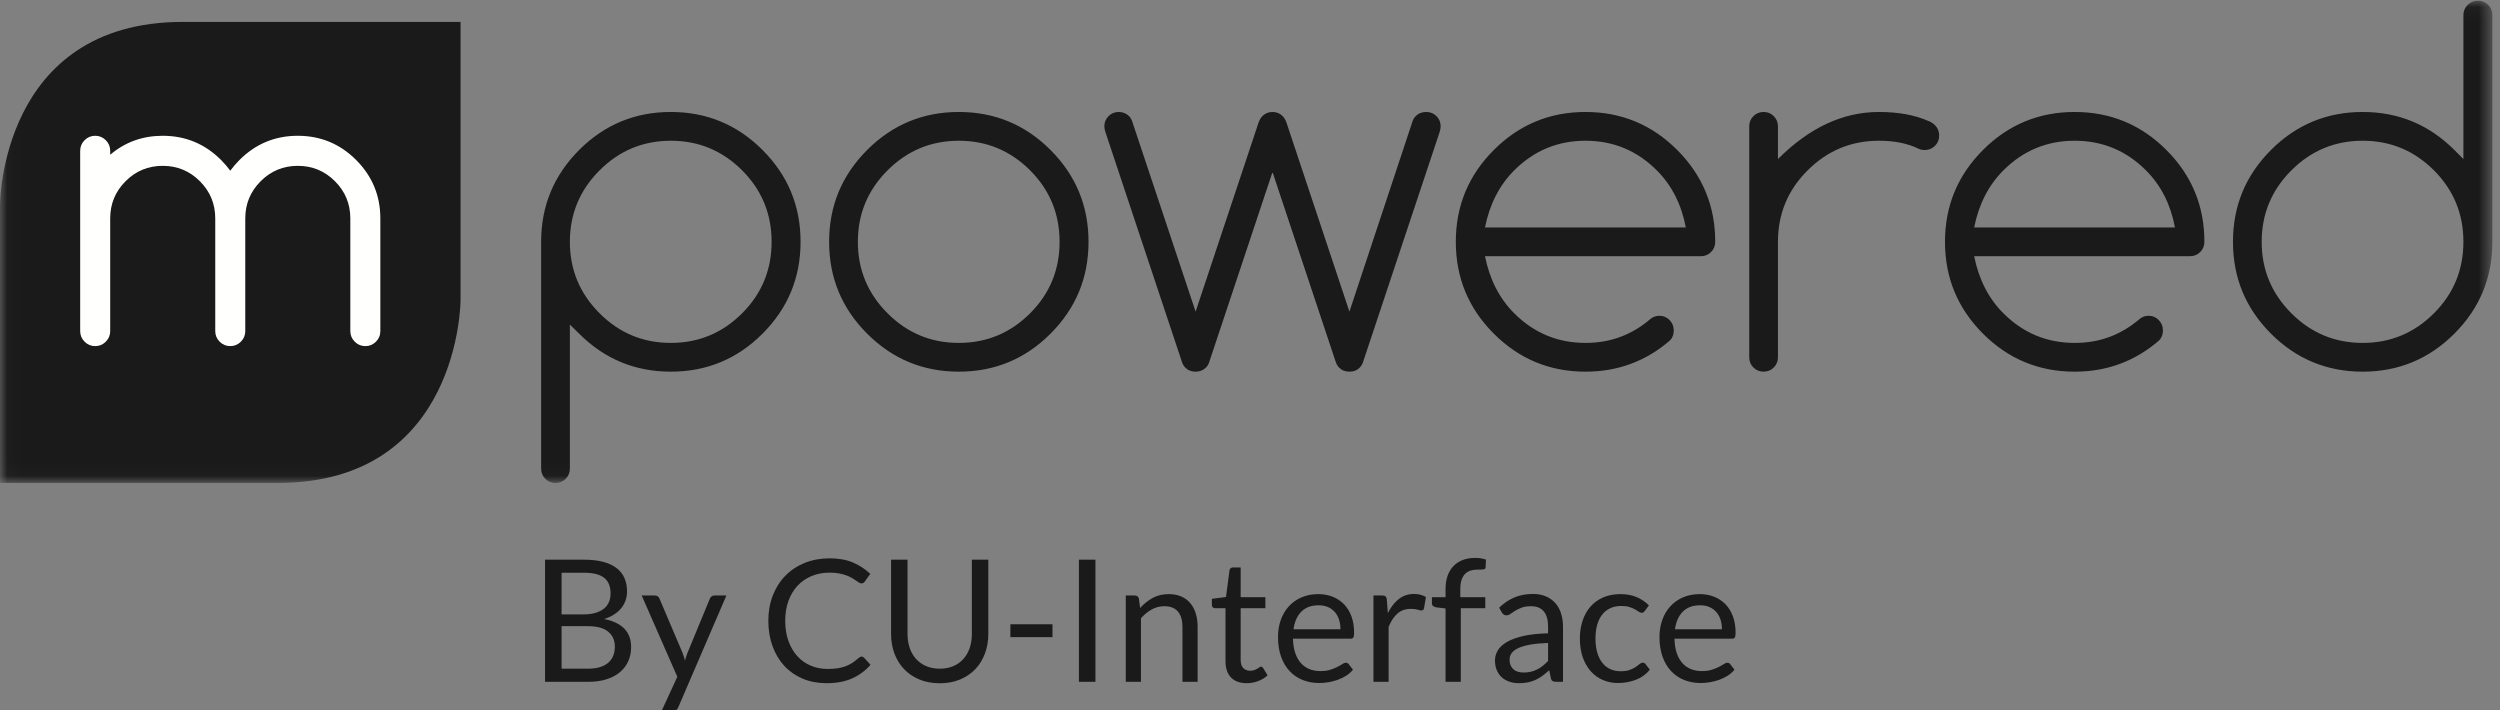 <svg width="176" height="50" viewBox="0 0 176 50" fill="none" xmlns="http://www.w3.org/2000/svg">
<rect x="0" y="0" width="176" height="50" fill="#808080" stroke="none"/>
<mask id="mask0_11083_432" style="mask-type:luminance" maskUnits="userSpaceOnUse" x="0" y="0" width="176" height="34">
<path d="M0.037 0.049H175.462V33.963H0.037V0.049Z" fill="white"/>
</mask>
<g mask="url(#mask0_11083_432)">
<path fill-rule="evenodd" clip-rule="evenodd" d="M32.423 21.12V1.543H12.867C9.53674e-07 1.543 0 14.422 0 14.422V33.999H19.556C32.423 33.999 32.423 21.12 32.423 21.12Z" fill="black" fill-opacity="0.8"/>
</g>
<mask id="mask1_11083_432" style="mask-type:luminance" maskUnits="userSpaceOnUse" x="0" y="0" width="176" height="34">
<path d="M0.037 0.049H175.462V33.963H0.037V0.049Z" fill="white"/>
</mask>
<g mask="url(#mask1_11083_432)">
<path fill-rule="evenodd" clip-rule="evenodd" d="M42.206 11.997C43.597 10.604 45.27 9.908 47.228 9.908C49.185 9.908 50.858 10.604 52.25 11.997C53.63 13.379 54.321 15.056 54.321 17.024C54.321 18.995 53.63 20.67 52.25 22.052C50.858 23.445 49.185 24.141 47.228 24.141C45.27 24.141 43.597 23.445 42.206 22.052C40.814 20.659 40.119 18.984 40.119 17.024C40.119 15.065 40.814 13.39 42.206 11.997ZM40.119 22.851L40.77 23.488C42.553 25.273 44.706 26.165 47.228 26.165C49.749 26.165 51.901 25.273 53.684 23.488C55.467 21.704 56.36 19.549 56.36 17.024C56.36 14.499 55.467 12.345 53.684 10.561C51.901 8.776 49.749 7.883 47.228 7.883C44.706 7.883 42.553 8.776 40.77 10.561C38.988 12.345 38.096 14.499 38.096 17.024V32.989C38.096 33.271 38.194 33.51 38.39 33.707C38.585 33.902 38.824 34 39.108 34C39.39 34 39.629 33.902 39.825 33.707C40.021 33.51 40.119 33.271 40.119 32.989V22.851ZM73.959 10.561C72.176 8.776 70.024 7.883 67.502 7.883C64.98 7.883 62.827 8.776 61.045 10.561C59.262 12.345 58.37 14.499 58.37 17.024C58.37 19.549 59.262 21.704 61.045 23.488C62.827 25.273 64.98 26.165 67.502 26.165C70.024 26.165 72.176 25.273 73.959 23.488C75.741 21.704 76.632 19.549 76.632 17.024C76.632 14.499 75.741 12.345 73.959 10.561ZM72.524 11.997C73.904 13.379 74.595 15.056 74.595 17.024C74.595 18.995 73.904 20.67 72.524 22.052C71.132 23.445 69.458 24.141 67.502 24.141C65.544 24.141 63.871 23.445 62.479 22.052C61.087 20.659 60.393 18.984 60.393 17.024C60.393 15.065 61.087 13.39 62.479 11.997C63.871 10.604 65.544 9.908 67.502 9.908C69.458 9.908 71.132 10.604 72.524 11.997ZM88.59 8.667L84.171 21.938L79.687 8.488C79.633 8.358 79.567 8.253 79.491 8.178C79.285 7.981 79.04 7.883 78.758 7.883C78.476 7.883 78.235 7.981 78.04 8.178C77.844 8.373 77.747 8.612 77.747 8.896C77.747 9.015 77.773 9.157 77.828 9.319L83.225 25.528C83.279 25.671 83.356 25.789 83.454 25.888C83.638 26.074 83.878 26.165 84.171 26.165C84.465 26.165 84.709 26.067 84.904 25.871C85.002 25.774 85.073 25.66 85.117 25.528L89.585 12.111L94.052 25.528C94.106 25.671 94.183 25.789 94.281 25.888C94.465 26.074 94.705 26.165 94.999 26.165C95.292 26.165 95.526 26.079 95.699 25.904C95.819 25.784 95.9 25.66 95.944 25.528L101.342 9.319C101.395 9.168 101.422 9.026 101.422 8.896C101.422 8.612 101.324 8.373 101.13 8.178C100.933 7.981 100.695 7.883 100.412 7.883C100.107 7.883 99.857 7.981 99.662 8.178C99.575 8.264 99.509 8.363 99.465 8.472L94.999 21.938L90.58 8.667C90.514 8.461 90.416 8.292 90.285 8.161C90.101 7.977 89.867 7.883 89.585 7.883C89.312 7.883 89.079 7.977 88.883 8.161C88.763 8.281 88.666 8.45 88.59 8.667ZM104.543 16.013C104.869 14.38 105.554 13.042 106.597 11.997C107.989 10.604 109.664 9.908 111.62 9.908C113.577 9.908 115.251 10.604 116.642 11.997C117.696 13.052 118.376 14.391 118.681 16.013H104.543ZM116.185 22.459C115.555 23.004 114.859 23.421 114.098 23.709C113.337 23.997 112.512 24.141 111.62 24.141C109.664 24.141 107.989 23.445 106.597 22.052C105.554 21.008 104.869 19.669 104.543 18.036H119.741C120.023 18.036 120.262 17.94 120.459 17.742C120.653 17.548 120.751 17.307 120.751 17.024C120.751 14.499 119.86 12.345 118.077 10.561C116.294 8.776 114.142 7.883 111.62 7.883C109.098 7.883 106.946 8.776 105.163 10.561C103.38 12.345 102.489 14.499 102.489 17.024C102.489 19.549 103.38 21.704 105.163 23.488C106.946 25.273 109.098 26.165 111.62 26.165C113.892 26.165 115.877 25.43 117.572 23.961C117.747 23.777 117.832 23.543 117.832 23.26C117.832 22.977 117.735 22.736 117.539 22.534C117.344 22.332 117.104 22.231 116.821 22.231C116.582 22.231 116.37 22.308 116.185 22.459ZM123.146 25.153C123.146 25.437 123.242 25.676 123.439 25.871C123.634 26.067 123.874 26.165 124.157 26.165C124.439 26.165 124.678 26.067 124.874 25.871C125.069 25.676 125.168 25.437 125.168 25.153V17.024C125.168 15.056 125.863 13.379 127.254 11.997C128.645 10.604 130.32 9.908 132.276 9.908C133.363 9.908 134.288 10.092 135.049 10.463C135.179 10.528 135.332 10.561 135.505 10.561C135.789 10.561 136.027 10.463 136.222 10.267C136.419 10.07 136.517 9.832 136.517 9.549C136.517 9.255 136.423 9.015 136.239 8.831C136.097 8.689 135.94 8.585 135.767 8.52C134.798 8.095 133.636 7.883 132.276 7.883C129.744 7.883 127.374 8.988 125.168 11.198V8.896C125.168 8.612 125.069 8.373 124.874 8.178C124.678 7.981 124.439 7.883 124.157 7.883C123.874 7.883 123.634 7.981 123.439 8.178C123.242 8.373 123.146 8.612 123.146 8.896V25.153ZM138.981 16.013C139.307 14.38 139.992 13.042 141.035 11.997C142.427 10.604 144.101 9.908 146.057 9.908C148.015 9.908 149.688 10.604 151.08 11.997C152.134 13.052 152.814 14.391 153.118 16.013H138.981ZM150.624 22.459C149.992 23.004 149.297 23.421 148.537 23.709C147.776 23.997 146.95 24.141 146.057 24.141C144.101 24.141 142.427 23.445 141.035 22.052C139.992 21.008 139.307 19.669 138.981 18.036H154.179C154.461 18.036 154.699 17.94 154.895 17.742C155.091 17.548 155.189 17.307 155.189 17.024C155.189 14.499 154.298 12.345 152.516 10.561C150.731 8.776 148.579 7.883 146.057 7.883C143.535 7.883 141.382 8.776 139.6 10.561C137.817 12.345 136.927 14.499 136.927 17.024C136.927 19.549 137.817 21.704 139.6 23.488C141.382 25.273 143.535 26.165 146.057 26.165C148.329 26.165 150.313 25.43 152.008 23.961C152.184 23.777 152.271 23.543 152.271 23.26C152.271 22.977 152.173 22.736 151.978 22.534C151.781 22.332 151.543 22.231 151.261 22.231C151.02 22.231 150.808 22.308 150.624 22.459ZM171.354 22.052C169.962 23.445 168.289 24.141 166.331 24.141C164.375 24.141 162.701 23.445 161.309 22.052C159.918 20.659 159.222 18.984 159.222 17.024C159.222 15.065 159.918 13.39 161.309 11.997C162.701 10.604 164.375 9.908 166.331 9.908C168.289 9.908 169.962 10.604 171.354 11.997C172.734 13.379 173.424 15.056 173.424 17.024C173.424 18.995 172.734 20.67 171.354 22.052ZM173.424 11.198L172.788 10.561C171.005 8.776 168.853 7.883 166.331 7.883C163.81 7.883 161.657 8.776 159.875 10.561C158.091 12.345 157.201 14.499 157.201 17.024C157.201 19.549 158.091 21.704 159.875 23.488C161.657 25.273 163.81 26.165 166.331 26.165C168.853 26.165 171.005 25.273 172.788 23.488C174.571 21.704 175.463 19.549 175.463 17.024V1.06C175.463 0.778 175.365 0.539 175.169 0.342C174.974 0.147 174.735 0.049 174.452 0.049C174.168 0.049 173.927 0.147 173.726 0.342C173.524 0.539 173.424 0.778 173.424 1.06V11.198Z" fill="black" fill-opacity="0.8"/>
</g>
<path fill-rule="evenodd" clip-rule="evenodd" d="M7.758 15.376C7.758 14.354 8.118 13.481 8.84 12.758C9.562 12.035 10.434 11.675 11.456 11.675C12.478 11.675 13.35 12.035 14.072 12.758C14.793 13.481 15.154 14.354 15.154 15.376V23.309C15.154 23.599 15.258 23.849 15.464 24.055C15.672 24.263 15.92 24.366 16.211 24.366C16.502 24.366 16.749 24.263 16.957 24.055C17.164 23.849 17.267 23.599 17.267 23.309V15.376C17.267 14.354 17.629 13.481 18.351 12.758C19.072 12.035 19.944 11.675 20.965 11.675C21.987 11.675 22.859 12.035 23.581 12.758C24.303 13.481 24.663 14.354 24.663 15.376V23.309C24.663 23.599 24.767 23.849 24.974 24.055C25.181 24.263 25.431 24.366 25.72 24.366C26.011 24.366 26.26 24.263 26.466 24.055C26.674 23.849 26.776 23.599 26.776 23.309V15.376C26.776 13.773 26.209 12.402 25.073 11.264C23.938 10.127 22.568 9.559 20.965 9.559C19.363 9.559 17.994 10.127 16.858 11.264C16.62 11.503 16.405 11.754 16.211 12.018C16.017 11.754 15.801 11.503 15.564 11.264C14.427 10.127 13.059 9.559 11.456 9.559C10.038 9.559 8.806 10.004 7.758 10.894V10.616C7.758 10.326 7.655 10.078 7.447 9.87C7.24 9.662 6.992 9.559 6.702 9.559C6.41 9.559 6.162 9.662 5.955 9.87C5.748 10.078 5.645 10.326 5.645 10.616V23.309C5.645 23.599 5.748 23.849 5.955 24.055C6.162 24.263 6.41 24.366 6.702 24.366C6.992 24.366 7.24 24.263 7.447 24.055C7.655 23.849 7.758 23.599 7.758 23.309V15.376Z" fill="#FFFFFE"/>
<path d="M41.413 48C41.893 48 42.32 47.941 42.694 47.823C43.068 47.705 43.384 47.538 43.642 47.322C43.9 47.106 44.096 46.848 44.23 46.548C44.364 46.248 44.431 45.916 44.431 45.552C44.431 45.016 44.271 44.584 43.951 44.256C43.631 43.928 43.157 43.702 42.529 43.578C42.801 43.494 43.038 43.386 43.24 43.254C43.442 43.122 43.61 42.972 43.744 42.804C43.878 42.636 43.978 42.454 44.044 42.258C44.11 42.062 44.143 41.858 44.143 41.646C44.143 41.298 44.084 40.985 43.966 40.707C43.848 40.429 43.666 40.194 43.42 40.002C43.174 39.81 42.86 39.662 42.478 39.558C42.096 39.454 41.641 39.402 41.113 39.402H38.371V48H41.413ZM41.071 43.254H39.535V40.32H41.113C41.753 40.32 42.225 40.438 42.529 40.674C42.833 40.91 42.985 41.28 42.985 41.784C42.985 42 42.947 42.199 42.871 42.381C42.795 42.563 42.678 42.718 42.52 42.846C42.362 42.974 42.163 43.074 41.923 43.146C41.683 43.218 41.399 43.254 41.071 43.254ZM41.395 47.076H39.535V44.082H41.389C42.025 44.082 42.5 44.211 42.814 44.469C43.128 44.727 43.285 45.078 43.285 45.522C43.285 45.75 43.249 45.959 43.177 46.149C43.105 46.339 42.992 46.503 42.838 46.641C42.684 46.779 42.488 46.886 42.25 46.962C42.012 47.038 41.727 47.076 41.395 47.076ZM47.365 50.058C47.477 50.058 47.56 50.034 47.614 49.986C47.668 49.938 47.713 49.874 47.749 49.794L51.139 41.922H50.287C50.219 41.922 50.156 41.943 50.098 41.985C50.04 42.027 49.999 42.08 49.975 42.144L48.397 45.966C48.361 46.058 48.329 46.148 48.301 46.236C48.273 46.324 48.245 46.414 48.217 46.506C48.197 46.414 48.174 46.324 48.148 46.236C48.122 46.148 48.091 46.06 48.055 45.972L46.429 42.144C46.405 42.088 46.367 42.037 46.315 41.991C46.263 41.945 46.191 41.922 46.099 41.922H45.175L47.683 47.646L46.573 50.058H47.365ZM58.189 48.096C58.897 48.096 59.502 47.982 60.004 47.754C60.506 47.526 60.933 47.208 61.285 46.8L60.829 46.302C60.777 46.25 60.719 46.224 60.655 46.224C60.591 46.224 60.525 46.254 60.457 46.314C60.305 46.45 60.154 46.567 60.004 46.665C59.854 46.763 59.692 46.844 59.518 46.908C59.344 46.972 59.155 47.019 58.951 47.049C58.747 47.079 58.517 47.094 58.261 47.094C57.841 47.094 57.449 47.018 57.085 46.866C56.721 46.714 56.406 46.493 56.14 46.203C55.874 45.913 55.664 45.558 55.51 45.138C55.356 44.718 55.279 44.24 55.279 43.704C55.279 43.184 55.356 42.714 55.51 42.294C55.664 41.874 55.879 41.518 56.155 41.226C56.431 40.934 56.76 40.709 57.142 40.551C57.524 40.393 57.945 40.314 58.405 40.314C58.661 40.314 58.887 40.333 59.083 40.371C59.279 40.409 59.451 40.456 59.599 40.512C59.747 40.568 59.875 40.628 59.983 40.692C60.091 40.756 60.185 40.816 60.265 40.872C60.345 40.928 60.414 40.975 60.472 41.013C60.53 41.051 60.585 41.07 60.637 41.07C60.705 41.07 60.757 41.057 60.793 41.031C60.829 41.005 60.861 40.972 60.889 40.932L61.267 40.398C60.911 40.062 60.504 39.796 60.046 39.6C59.588 39.404 59.043 39.306 58.411 39.306C57.771 39.306 57.186 39.413 56.656 39.627C56.126 39.841 55.671 40.142 55.291 40.53C54.911 40.918 54.616 41.382 54.406 41.922C54.196 42.462 54.091 43.056 54.091 43.704C54.091 44.352 54.189 44.946 54.385 45.486C54.581 46.026 54.857 46.489 55.213 46.875C55.569 47.261 55.999 47.561 56.503 47.775C57.007 47.989 57.569 48.096 58.189 48.096ZM66.157 48.102C66.685 48.102 67.161 48.014 67.585 47.838C68.009 47.662 68.368 47.419 68.662 47.109C68.956 46.799 69.182 46.432 69.34 46.008C69.498 45.584 69.577 45.124 69.577 44.628V39.402H68.419V44.628C68.419 44.988 68.368 45.318 68.266 45.618C68.164 45.918 68.016 46.176 67.822 46.392C67.628 46.608 67.391 46.776 67.111 46.896C66.831 47.016 66.513 47.076 66.157 47.076C65.801 47.076 65.482 47.015 65.2 46.893C64.918 46.771 64.68 46.602 64.486 46.386C64.292 46.17 64.144 45.912 64.042 45.612C63.94 45.312 63.889 44.982 63.889 44.622V39.402H62.731V44.628C62.731 45.124 62.81 45.584 62.968 46.008C63.126 46.432 63.353 46.799 63.649 47.109C63.945 47.419 64.305 47.662 64.729 47.838C65.153 48.014 65.629 48.102 66.157 48.102ZM74.095 44.856V43.95H71.131V44.856H74.095ZM77.119 48V39.402H75.955V48H77.119ZM80.323 48V43.524C80.555 43.264 80.808 43.058 81.082 42.906C81.356 42.754 81.651 42.678 81.967 42.678C82.399 42.678 82.72 42.805 82.93 43.059C83.14 43.313 83.245 43.67 83.245 44.13V48H84.313V44.13C84.313 43.786 84.269 43.472 84.181 43.188C84.093 42.904 83.964 42.661 83.794 42.459C83.624 42.257 83.412 42.101 83.158 41.991C82.904 41.881 82.611 41.826 82.279 41.826C81.851 41.826 81.474 41.916 81.148 42.096C80.822 42.276 80.527 42.512 80.263 42.804L80.179 42.144C80.139 41.996 80.043 41.922 79.891 41.922H79.255V48H80.323ZM87.769 48.096C88.045 48.096 88.313 48.047 88.573 47.949C88.833 47.851 89.055 47.716 89.239 47.544L88.927 47.034C88.883 46.966 88.833 46.932 88.777 46.932C88.745 46.932 88.708 46.947 88.666 46.977C88.624 47.007 88.573 47.04 88.513 47.076C88.453 47.112 88.382 47.145 88.3 47.175C88.218 47.205 88.121 47.22 88.009 47.22C87.813 47.22 87.653 47.158 87.529 47.034C87.405 46.91 87.343 46.72 87.343 46.464V42.816H89.083V42.042H87.343V39.948H86.803C86.735 39.948 86.679 39.967 86.635 40.005C86.591 40.043 86.565 40.092 86.557 40.152L86.311 42.03L85.315 42.156V42.582C85.315 42.662 85.337 42.721 85.381 42.759C85.425 42.797 85.479 42.816 85.543 42.816H86.275V46.536C86.275 47.04 86.404 47.426 86.662 47.694C86.92 47.962 87.289 48.096 87.769 48.096ZM92.869 48.084C93.089 48.084 93.311 48.065 93.535 48.027C93.759 47.989 93.976 47.932 94.186 47.856C94.396 47.78 94.593 47.683 94.777 47.565C94.961 47.447 95.119 47.308 95.251 47.148L94.951 46.758C94.903 46.69 94.835 46.656 94.747 46.656C94.679 46.656 94.598 46.687 94.504 46.749C94.41 46.811 94.293 46.878 94.153 46.95C94.013 47.022 93.846 47.089 93.652 47.151C93.458 47.213 93.227 47.244 92.959 47.244C92.671 47.244 92.411 47.197 92.179 47.103C91.947 47.009 91.747 46.867 91.579 46.677C91.411 46.487 91.279 46.25 91.183 45.966C91.087 45.682 91.035 45.348 91.027 44.964H95.071C95.171 44.964 95.239 44.936 95.275 44.88C95.311 44.824 95.329 44.712 95.329 44.544C95.329 44.112 95.266 43.727 95.14 43.389C95.014 43.051 94.839 42.767 94.615 42.537C94.391 42.307 94.125 42.131 93.817 42.009C93.509 41.887 93.173 41.826 92.809 41.826C92.369 41.826 91.973 41.903 91.621 42.057C91.269 42.211 90.971 42.423 90.727 42.693C90.483 42.963 90.296 43.282 90.166 43.65C90.036 44.018 89.971 44.414 89.971 44.838C89.971 45.362 90.043 45.826 90.187 46.23C90.331 46.634 90.532 46.973 90.79 47.247C91.048 47.521 91.354 47.729 91.708 47.871C92.062 48.013 92.449 48.084 92.869 48.084ZM94.369 44.298H91.063C91.135 43.77 91.319 43.357 91.615 43.059C91.911 42.761 92.317 42.612 92.833 42.612C93.077 42.612 93.294 42.653 93.484 42.735C93.674 42.817 93.835 42.933 93.967 43.083C94.099 43.233 94.199 43.411 94.267 43.617C94.335 43.823 94.369 44.05 94.369 44.298ZM97.759 48V44.13C97.927 43.718 98.136 43.404 98.386 43.188C98.636 42.972 98.947 42.864 99.319 42.864C99.527 42.864 99.689 42.883 99.805 42.921C99.921 42.959 100.007 42.978 100.063 42.978C100.159 42.978 100.221 42.928 100.249 42.828L100.387 42.03C100.271 41.962 100.145 41.909 100.009 41.871C99.873 41.833 99.721 41.814 99.553 41.814C99.141 41.814 98.782 41.933 98.476 42.171C98.17 42.409 97.913 42.74 97.705 43.164L97.633 42.216C97.617 42.108 97.587 42.032 97.543 41.988C97.499 41.944 97.419 41.922 97.303 41.922H96.691V48H97.759ZM102.841 48V42.816H104.563V42.042H102.805V41.484C102.805 41.224 102.834 41.006 102.892 40.83C102.95 40.654 103.033 40.512 103.141 40.404C103.249 40.296 103.378 40.218 103.528 40.17C103.678 40.122 103.845 40.098 104.029 40.098H104.215C104.331 40.098 104.421 40.09 104.485 40.074C104.549 40.058 104.583 40.01 104.587 39.93L104.611 39.396C104.379 39.316 104.127 39.276 103.855 39.276C103.535 39.276 103.247 39.324 102.991 39.42C102.735 39.516 102.516 39.657 102.334 39.843C102.152 40.029 102.012 40.257 101.914 40.527C101.816 40.797 101.767 41.106 101.767 41.454V42.042H100.807V42.48C100.807 42.56 100.834 42.621 100.888 42.663C100.942 42.705 101.011 42.736 101.095 42.756L101.767 42.834V48H102.841ZM106.945 48.096C107.177 48.096 107.388 48.076 107.578 48.036C107.768 47.996 107.947 47.937 108.115 47.859C108.283 47.781 108.443 47.685 108.595 47.571C108.747 47.457 108.903 47.328 109.063 47.184L109.183 47.748C109.203 47.852 109.245 47.92 109.309 47.952C109.373 47.984 109.457 48 109.561 48H110.035V44.112C110.035 43.772 109.989 43.46 109.897 43.176C109.805 42.892 109.669 42.65 109.489 42.45C109.309 42.25 109.087 42.094 108.823 41.982C108.559 41.87 108.257 41.814 107.917 41.814C107.445 41.814 107.015 41.894 106.627 42.054C106.239 42.214 105.877 42.456 105.541 42.78L105.733 43.122C105.765 43.178 105.808 43.225 105.862 43.263C105.916 43.301 105.979 43.32 106.051 43.32C106.143 43.32 106.236 43.287 106.33 43.221C106.424 43.155 106.536 43.081 106.666 42.999C106.796 42.917 106.95 42.843 107.128 42.777C107.306 42.711 107.525 42.678 107.785 42.678C108.181 42.678 108.48 42.799 108.682 43.041C108.884 43.283 108.985 43.64 108.985 44.112V44.586C108.297 44.602 107.715 44.665 107.239 44.775C106.763 44.885 106.378 45.026 106.084 45.198C105.79 45.37 105.577 45.567 105.445 45.789C105.313 46.011 105.247 46.242 105.247 46.482C105.247 46.758 105.292 46.997 105.382 47.199C105.472 47.401 105.593 47.568 105.745 47.7C105.897 47.832 106.076 47.931 106.282 47.997C106.488 48.063 106.709 48.096 106.945 48.096ZM107.263 47.346C107.123 47.346 106.993 47.329 106.873 47.295C106.753 47.261 106.649 47.207 106.561 47.133C106.473 47.059 106.403 46.964 106.351 46.848C106.299 46.732 106.273 46.594 106.273 46.434C106.273 46.266 106.322 46.114 106.42 45.978C106.518 45.842 106.675 45.724 106.891 45.624C107.107 45.524 107.387 45.443 107.731 45.381C108.075 45.319 108.493 45.28 108.985 45.264V46.53C108.865 46.658 108.742 46.772 108.616 46.872C108.49 46.972 108.358 47.057 108.22 47.127C108.082 47.197 107.935 47.251 107.779 47.289C107.623 47.327 107.451 47.346 107.263 47.346ZM113.905 48.084C114.345 48.084 114.763 48.009 115.159 47.859C115.555 47.709 115.885 47.472 116.149 47.148L115.849 46.758C115.805 46.69 115.737 46.656 115.645 46.656C115.573 46.656 115.501 46.687 115.429 46.749C115.357 46.811 115.265 46.88 115.153 46.956C115.041 47.032 114.901 47.101 114.733 47.163C114.565 47.225 114.351 47.256 114.091 47.256C113.819 47.256 113.574 47.205 113.356 47.103C113.138 47.001 112.953 46.853 112.801 46.659C112.649 46.465 112.531 46.225 112.447 45.939C112.363 45.653 112.321 45.326 112.321 44.958C112.321 44.606 112.36 44.288 112.438 44.004C112.516 43.72 112.632 43.478 112.786 43.278C112.94 43.078 113.131 42.925 113.359 42.819C113.587 42.713 113.849 42.66 114.145 42.66C114.369 42.66 114.558 42.685 114.712 42.735C114.866 42.785 114.997 42.84 115.105 42.9C115.213 42.96 115.302 43.015 115.372 43.065C115.442 43.115 115.507 43.14 115.567 43.14C115.627 43.14 115.673 43.128 115.705 43.104C115.737 43.08 115.769 43.046 115.801 43.002L116.083 42.618C115.831 42.366 115.541 42.171 115.213 42.033C114.885 41.895 114.509 41.826 114.085 41.826C113.625 41.826 113.217 41.904 112.861 42.06C112.505 42.216 112.206 42.433 111.964 42.711C111.722 42.989 111.538 43.32 111.412 43.704C111.286 44.088 111.223 44.506 111.223 44.958C111.223 45.454 111.292 45.896 111.43 46.284C111.568 46.672 111.757 46.999 111.997 47.265C112.237 47.531 112.52 47.734 112.846 47.874C113.172 48.014 113.525 48.084 113.905 48.084ZM119.725 48.084C119.945 48.084 120.167 48.065 120.391 48.027C120.615 47.989 120.832 47.932 121.042 47.856C121.252 47.78 121.449 47.683 121.633 47.565C121.817 47.447 121.975 47.308 122.107 47.148L121.807 46.758C121.759 46.69 121.691 46.656 121.603 46.656C121.535 46.656 121.454 46.687 121.36 46.749C121.266 46.811 121.149 46.878 121.009 46.95C120.869 47.022 120.702 47.089 120.508 47.151C120.314 47.213 120.083 47.244 119.815 47.244C119.527 47.244 119.267 47.197 119.035 47.103C118.803 47.009 118.603 46.867 118.435 46.677C118.267 46.487 118.135 46.25 118.039 45.966C117.943 45.682 117.891 45.348 117.883 44.964H121.927C122.027 44.964 122.095 44.936 122.131 44.88C122.167 44.824 122.185 44.712 122.185 44.544C122.185 44.112 122.122 43.727 121.996 43.389C121.87 43.051 121.695 42.767 121.471 42.537C121.247 42.307 120.981 42.131 120.673 42.009C120.365 41.887 120.029 41.826 119.665 41.826C119.225 41.826 118.829 41.903 118.477 42.057C118.125 42.211 117.827 42.423 117.583 42.693C117.339 42.963 117.152 43.282 117.022 43.65C116.892 44.018 116.827 44.414 116.827 44.838C116.827 45.362 116.899 45.826 117.043 46.23C117.187 46.634 117.388 46.973 117.646 47.247C117.904 47.521 118.21 47.729 118.564 47.871C118.918 48.013 119.305 48.084 119.725 48.084ZM121.225 44.298H117.919C117.991 43.77 118.175 43.357 118.471 43.059C118.767 42.761 119.173 42.612 119.689 42.612C119.933 42.612 120.15 42.653 120.34 42.735C120.53 42.817 120.691 42.933 120.823 43.083C120.955 43.233 121.055 43.411 121.123 43.617C121.191 43.823 121.225 44.05 121.225 44.298Z" fill="black" fill-opacity="0.8"/>
</svg>
